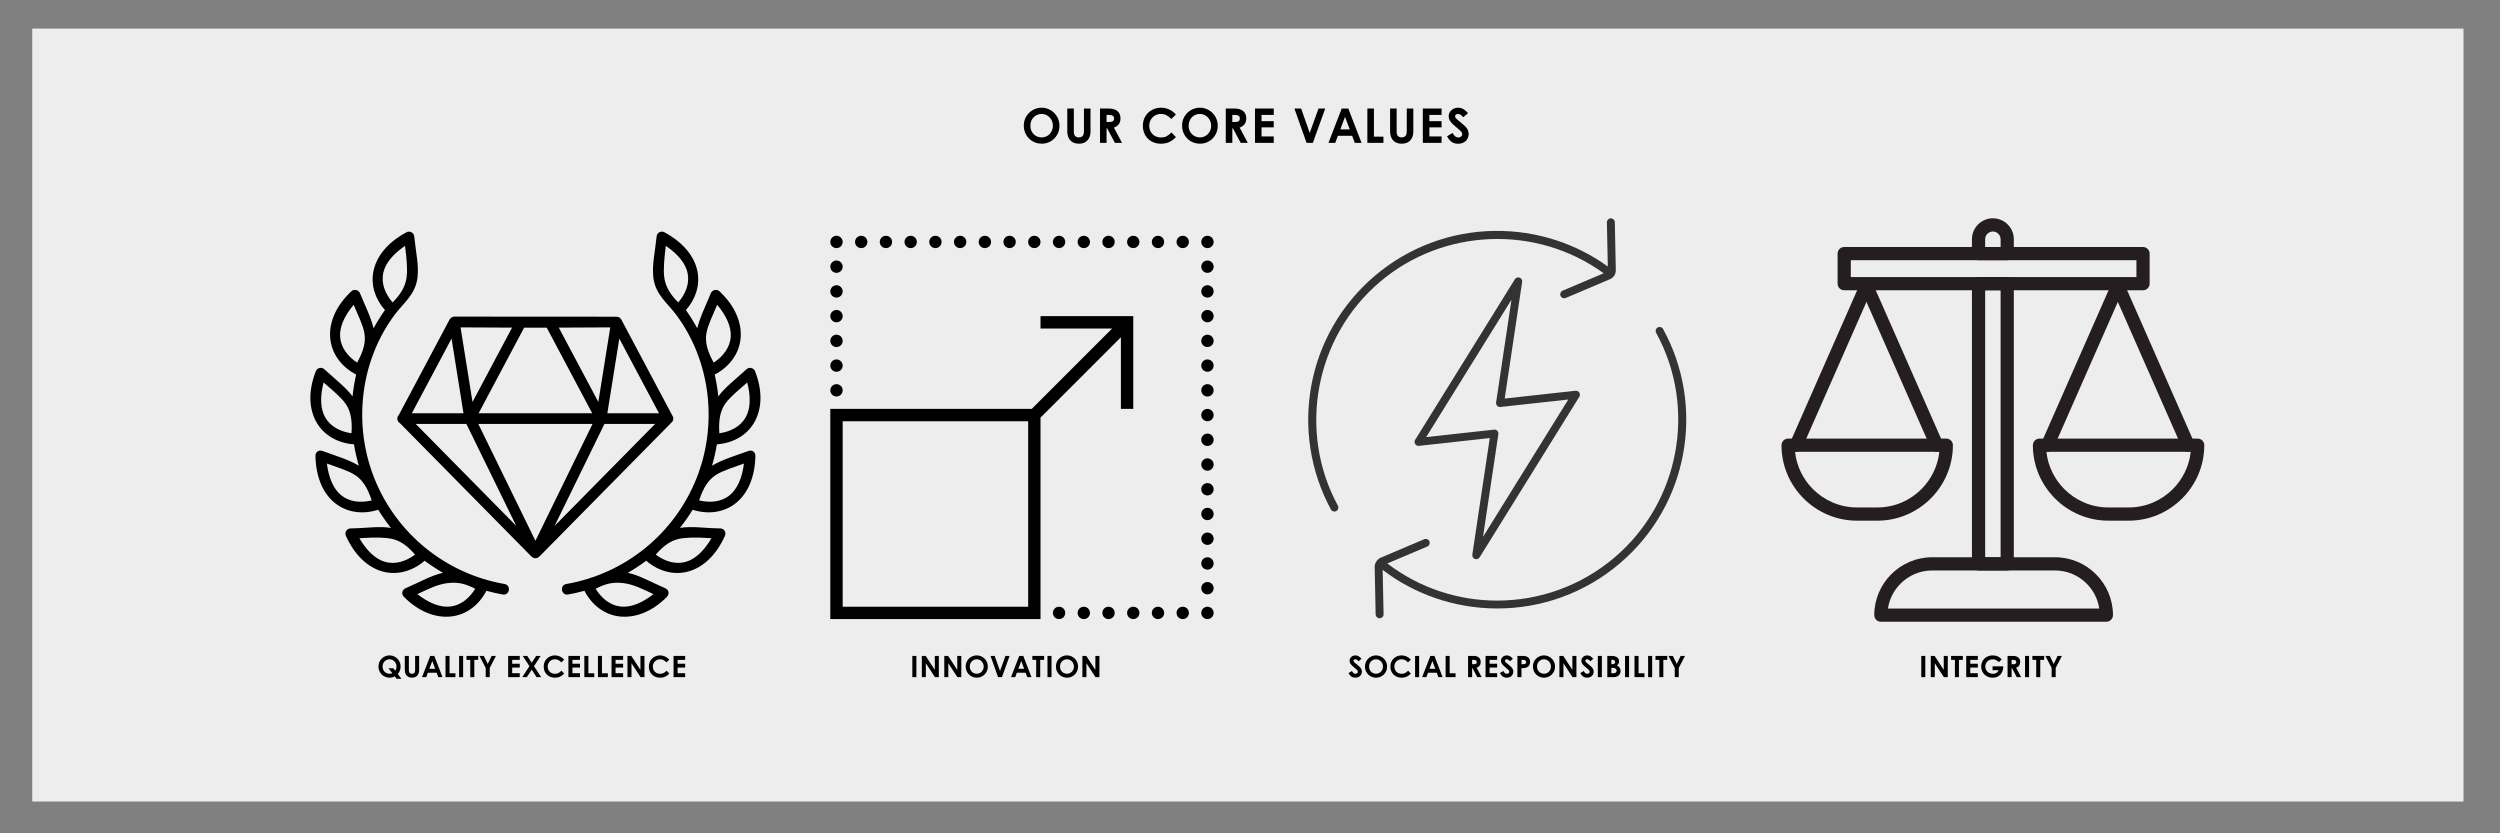 <svg xmlns="http://www.w3.org/2000/svg" xmlns:xlink="http://www.w3.org/1999/xlink" width="1200" viewBox="0 0 900 300" height="400" preserveAspectRatio="xMidYMid meet"><rect x="0" y="0" width="900" height="300" fill="#808080" stroke="none"/><defs><g></g><clipPath id="6c54245182"><path d="M 11.609 10.305 L 886.859 10.305 L 886.859 288.555 L 11.609 288.555 Z M 11.609 10.305 " clip-rule="nonzero"></path></clipPath><clipPath id="1efe182d3e"><path d="M 111 83.031 L 184 83.031 L 184 222.531 L 111 222.531 Z M 111 83.031 " clip-rule="nonzero"></path></clipPath><clipPath id="04c9773d60"><path d="M 202 83.031 L 274 83.031 L 274 222.531 L 202 222.531 Z M 202 83.031 " clip-rule="nonzero"></path></clipPath><clipPath id="5127048052"><path d="M 494 117 L 608 117 L 608 222.582 L 494 222.582 Z M 494 117 " clip-rule="nonzero"></path></clipPath><clipPath id="e90fbc1af4"><path d="M 470 78.582 L 582 78.582 L 582 185 L 470 185 Z M 470 78.582 " clip-rule="nonzero"></path></clipPath><clipPath id="a004f06617"><path d="M 298.91 84.875 L 436.91 84.875 L 436.91 222.875 L 298.91 222.875 Z M 298.91 84.875 " clip-rule="nonzero"></path></clipPath><clipPath id="67e434182b"><path d="M 709 78.582 L 725 78.582 L 725 206 L 709 206 Z M 709 78.582 " clip-rule="nonzero"></path></clipPath><clipPath id="9e11f8fe03"><path d="M 674.367 200.383 L 761 200.383 L 761 223.824 L 674.367 223.824 Z M 674.367 200.383 " clip-rule="nonzero"></path></clipPath><clipPath id="f2a646a5d0"><path d="M 641.281 157 L 704 157 L 704 188 L 641.281 188 Z M 641.281 157 " clip-rule="nonzero"></path></clipPath><clipPath id="49a3df3817"><path d="M 731.758 157.855 L 793.531 157.855 L 793.531 187.586 L 731.758 187.586 Z M 731.758 157.855 " clip-rule="nonzero"></path></clipPath></defs><g clip-path="url(#6c54245182)"><path fill="#ededed" d="M 11.609 10.305 L 886.859 10.305 L 886.859 288.555 L 11.609 288.555 Z M 11.609 10.305 " fill-opacity="1" fill-rule="nonzero"></path></g><g fill="#000000" fill-opacity="1"><g transform="translate(135.759, 243.772)"><g><path d="M 7.031 0.594 L 6.359 -0.281 C 5.785 0.031 5.164 0.188 4.5 0.188 C 3.758 0.188 3.082 0.008 2.469 -0.344 C 1.852 -0.707 1.367 -1.195 1.016 -1.812 C 0.672 -2.426 0.5 -3.098 0.5 -3.828 C 0.5 -4.566 0.676 -5.242 1.031 -5.859 C 1.395 -6.473 1.879 -6.953 2.484 -7.297 C 3.098 -7.648 3.766 -7.828 4.484 -7.828 C 5.18 -7.828 5.832 -7.648 6.438 -7.297 C 7.051 -6.953 7.539 -6.473 7.906 -5.859 C 8.27 -5.242 8.453 -4.555 8.453 -3.797 C 8.453 -3.285 8.363 -2.801 8.188 -2.344 C 8.008 -1.883 7.758 -1.477 7.438 -1.125 L 8.766 0.594 Z M 4.484 -1.219 C 4.816 -1.219 5.145 -1.285 5.469 -1.422 L 4.094 -3.188 L 5.844 -3.188 L 6.516 -2.297 C 6.672 -2.516 6.785 -2.75 6.859 -3 C 6.941 -3.258 6.984 -3.531 6.984 -3.812 C 6.984 -4.281 6.875 -4.711 6.656 -5.109 C 6.438 -5.516 6.133 -5.836 5.75 -6.078 C 5.375 -6.316 4.945 -6.438 4.469 -6.438 C 4.008 -6.438 3.586 -6.32 3.203 -6.094 C 2.828 -5.875 2.523 -5.562 2.297 -5.156 C 2.078 -4.758 1.969 -4.305 1.969 -3.797 C 1.969 -3.297 2.082 -2.848 2.312 -2.453 C 2.539 -2.055 2.848 -1.75 3.234 -1.531 C 3.617 -1.32 4.035 -1.219 4.484 -1.219 Z M 4.484 -1.219 "></path></g></g></g><g fill="#000000" fill-opacity="1"><g transform="translate(144.909, 243.772)"><g><path d="M 3.422 0.188 C 2.848 0.188 2.367 0.07 1.984 -0.156 C 1.598 -0.395 1.305 -0.723 1.109 -1.141 C 0.91 -1.566 0.812 -2.066 0.812 -2.641 L 0.812 -7.641 L 2.281 -7.641 L 2.281 -2.469 C 2.281 -2.051 2.375 -1.738 2.562 -1.531 C 2.758 -1.32 3.035 -1.219 3.391 -1.219 C 3.68 -1.219 3.91 -1.273 4.078 -1.391 C 4.254 -1.504 4.375 -1.664 4.438 -1.875 C 4.5 -2.082 4.531 -2.348 4.531 -2.672 L 4.531 -7.641 L 5.984 -7.641 L 5.984 -2.516 C 5.984 -1.973 5.879 -1.5 5.672 -1.094 C 5.473 -0.688 5.18 -0.367 4.797 -0.141 C 4.41 0.078 3.953 0.188 3.422 0.188 Z M 3.422 0.188 "></path></g></g></g><g fill="#000000" fill-opacity="1"><g transform="translate(151.931, 243.772)"><g><path d="M 5.859 0 L 5.266 -1.578 L 2.094 -1.578 L 1.516 0 L 0 0 L 2.953 -7.641 L 4.422 -7.641 L 7.359 0 Z M 2.641 -3 L 4.734 -3 L 3.688 -5.812 Z M 2.641 -3 "></path></g></g></g><g fill="#000000" fill-opacity="1"><g transform="translate(159.506, 243.772)"><g><path d="M 2.328 -7.641 L 2.328 -1.391 L 4.453 -1.391 L 4.453 0 L 0.875 0 L 0.875 -7.641 Z M 2.328 -7.641 "></path></g></g></g><g fill="#000000" fill-opacity="1"><g transform="translate(164.4, 243.772)"><g><path d="M 0.875 -7.641 L 2.328 -7.641 L 2.328 0 L 0.875 0 Z M 0.875 -7.641 "></path></g></g></g><g fill="#000000" fill-opacity="1"><g transform="translate(167.815, 243.772)"><g><path d="M 1.484 -6.219 L 0.109 -6.219 L 0.109 -7.641 L 4.344 -7.641 L 4.344 -6.219 L 2.938 -6.219 L 2.938 0 L 1.484 0 Z M 1.484 -6.219 "></path></g></g></g><g fill="#000000" fill-opacity="1"><g transform="translate(172.496, 243.772)"><g><path d="M 2.359 -3.312 L 0.109 -7.641 L 1.672 -7.641 L 3.094 -4.75 L 4.5 -7.641 L 6.047 -7.641 L 3.812 -3.312 L 3.812 0 L 2.359 0 Z M 2.359 -3.312 "></path></g></g></g><g fill="#000000" fill-opacity="1"><g transform="translate(178.869, 243.772)"><g></g></g></g><g fill="#000000" fill-opacity="1"><g transform="translate(182.061, 243.772)"><g><path d="M 0.875 -7.641 L 5.047 -7.641 L 5.047 -6.219 L 2.328 -6.219 L 2.328 -4.828 L 5.047 -4.828 L 5.047 -3.453 L 2.328 -3.453 L 2.328 -1.422 L 5.047 -1.422 L 5.047 0 L 0.875 0 Z M 0.875 -7.641 "></path></g></g></g><g fill="#000000" fill-opacity="1"><g transform="translate(187.795, 243.772)"><g><path d="M 2.797 -3.953 L 0.375 -7.641 L 2.016 -7.641 L 3.625 -5.188 L 5.219 -7.641 L 6.859 -7.641 L 4.438 -3.953 L 7.016 0 L 5.375 0 L 3.625 -2.688 L 1.859 0 L 0.219 0 Z M 2.797 -3.953 "></path></g></g></g><g fill="#000000" fill-opacity="1"><g transform="translate(195.243, 243.772)"><g><path d="M 4.547 0.188 C 3.754 0.188 3.051 0.016 2.438 -0.328 C 1.82 -0.672 1.344 -1.145 1 -1.75 C 0.664 -2.363 0.5 -3.055 0.5 -3.828 C 0.5 -4.609 0.68 -5.301 1.047 -5.906 C 1.422 -6.52 1.914 -6.992 2.531 -7.328 C 3.156 -7.66 3.832 -7.828 4.562 -7.828 C 5.188 -7.828 5.785 -7.691 6.359 -7.422 C 6.941 -7.16 7.441 -6.785 7.859 -6.297 L 6.828 -5.312 C 6.484 -5.688 6.125 -5.969 5.75 -6.156 C 5.375 -6.344 4.969 -6.438 4.531 -6.438 C 4.051 -6.438 3.613 -6.32 3.219 -6.094 C 2.82 -5.863 2.504 -5.551 2.266 -5.156 C 2.035 -4.758 1.922 -4.316 1.922 -3.828 C 1.922 -3.305 2.035 -2.848 2.266 -2.453 C 2.492 -2.055 2.805 -1.75 3.203 -1.531 C 3.609 -1.312 4.062 -1.203 4.562 -1.203 C 5.02 -1.203 5.422 -1.289 5.766 -1.469 C 6.117 -1.645 6.488 -1.926 6.875 -2.312 L 7.859 -1.281 C 7.504 -0.926 7.164 -0.645 6.844 -0.438 C 6.52 -0.227 6.172 -0.07 5.797 0.031 C 5.43 0.133 5.016 0.188 4.547 0.188 Z M 4.547 0.188 "></path></g></g></g><g fill="#000000" fill-opacity="1"><g transform="translate(203.754, 243.772)"><g><path d="M 0.875 -7.641 L 5.047 -7.641 L 5.047 -6.219 L 2.328 -6.219 L 2.328 -4.828 L 5.047 -4.828 L 5.047 -3.453 L 2.328 -3.453 L 2.328 -1.422 L 5.047 -1.422 L 5.047 0 L 0.875 0 Z M 0.875 -7.641 "></path></g></g></g><g fill="#000000" fill-opacity="1"><g transform="translate(209.488, 243.772)"><g><path d="M 2.328 -7.641 L 2.328 -1.391 L 4.453 -1.391 L 4.453 0 L 0.875 0 L 0.875 -7.641 Z M 2.328 -7.641 "></path></g></g></g><g fill="#000000" fill-opacity="1"><g transform="translate(214.382, 243.772)"><g><path d="M 2.328 -7.641 L 2.328 -1.391 L 4.453 -1.391 L 4.453 0 L 0.875 0 L 0.875 -7.641 Z M 2.328 -7.641 "></path></g></g></g><g fill="#000000" fill-opacity="1"><g transform="translate(219.276, 243.772)"><g><path d="M 0.875 -7.641 L 5.047 -7.641 L 5.047 -6.219 L 2.328 -6.219 L 2.328 -4.828 L 5.047 -4.828 L 5.047 -3.453 L 2.328 -3.453 L 2.328 -1.422 L 5.047 -1.422 L 5.047 0 L 0.875 0 Z M 0.875 -7.641 "></path></g></g></g><g fill="#000000" fill-opacity="1"><g transform="translate(225.011, 243.772)"><g><path d="M 5.547 -7.641 L 7 -7.641 L 7 0 L 5.594 0 L 2.328 -5 L 2.328 0 L 0.875 0 L 0.875 -7.641 L 2.266 -7.641 L 5.547 -2.625 Z M 5.547 -7.641 "></path></g></g></g><g fill="#000000" fill-opacity="1"><g transform="translate(233.097, 243.772)"><g><path d="M 4.547 0.188 C 3.754 0.188 3.051 0.016 2.438 -0.328 C 1.82 -0.672 1.344 -1.145 1 -1.75 C 0.664 -2.363 0.5 -3.055 0.5 -3.828 C 0.5 -4.609 0.68 -5.301 1.047 -5.906 C 1.422 -6.52 1.914 -6.992 2.531 -7.328 C 3.156 -7.66 3.832 -7.828 4.562 -7.828 C 5.188 -7.828 5.785 -7.691 6.359 -7.422 C 6.941 -7.16 7.441 -6.785 7.859 -6.297 L 6.828 -5.312 C 6.484 -5.688 6.125 -5.969 5.75 -6.156 C 5.375 -6.344 4.969 -6.438 4.531 -6.438 C 4.051 -6.438 3.613 -6.32 3.219 -6.094 C 2.82 -5.863 2.504 -5.551 2.266 -5.156 C 2.035 -4.758 1.922 -4.316 1.922 -3.828 C 1.922 -3.305 2.035 -2.848 2.266 -2.453 C 2.492 -2.055 2.805 -1.75 3.203 -1.531 C 3.609 -1.312 4.062 -1.203 4.562 -1.203 C 5.02 -1.203 5.422 -1.289 5.766 -1.469 C 6.117 -1.645 6.488 -1.926 6.875 -2.312 L 7.859 -1.281 C 7.504 -0.926 7.164 -0.645 6.844 -0.438 C 6.52 -0.227 6.172 -0.07 5.797 0.031 C 5.43 0.133 5.016 0.188 4.547 0.188 Z M 4.547 0.188 "></path></g></g></g><g fill="#000000" fill-opacity="1"><g transform="translate(241.608, 243.772)"><g><path d="M 0.875 -7.641 L 5.047 -7.641 L 5.047 -6.219 L 2.328 -6.219 L 2.328 -4.828 L 5.047 -4.828 L 5.047 -3.453 L 2.328 -3.453 L 2.328 -1.422 L 5.047 -1.422 L 5.047 0 L 0.875 0 Z M 0.875 -7.641 "></path></g></g></g><g fill="#000000" fill-opacity="1"><g transform="translate(327.568, 243.772)"><g><path d="M 0.875 -7.641 L 2.328 -7.641 L 2.328 0 L 0.875 0 Z M 0.875 -7.641 "></path></g></g></g><g fill="#000000" fill-opacity="1"><g transform="translate(330.983, 243.772)"><g><path d="M 5.547 -7.641 L 7 -7.641 L 7 0 L 5.594 0 L 2.328 -5 L 2.328 0 L 0.875 0 L 0.875 -7.641 L 2.266 -7.641 L 5.547 -2.625 Z M 5.547 -7.641 "></path></g></g></g><g fill="#000000" fill-opacity="1"><g transform="translate(339.069, 243.772)"><g><path d="M 5.547 -7.641 L 7 -7.641 L 7 0 L 5.594 0 L 2.328 -5 L 2.328 0 L 0.875 0 L 0.875 -7.641 L 2.266 -7.641 L 5.547 -2.625 Z M 5.547 -7.641 "></path></g></g></g><g fill="#000000" fill-opacity="1"><g transform="translate(347.155, 243.772)"><g><path d="M 4.5 0.188 C 3.758 0.188 3.082 0.008 2.469 -0.344 C 1.852 -0.707 1.367 -1.195 1.016 -1.812 C 0.672 -2.426 0.5 -3.098 0.5 -3.828 C 0.5 -4.566 0.676 -5.242 1.031 -5.859 C 1.395 -6.473 1.879 -6.953 2.484 -7.297 C 3.098 -7.648 3.766 -7.828 4.484 -7.828 C 5.18 -7.828 5.832 -7.648 6.438 -7.297 C 7.051 -6.953 7.539 -6.473 7.906 -5.859 C 8.27 -5.242 8.453 -4.555 8.453 -3.797 C 8.453 -3.055 8.273 -2.383 7.922 -1.781 C 7.566 -1.176 7.086 -0.695 6.484 -0.344 C 5.891 0.008 5.227 0.188 4.5 0.188 Z M 4.484 -1.219 C 4.941 -1.219 5.359 -1.332 5.734 -1.562 C 6.117 -1.789 6.422 -2.102 6.641 -2.5 C 6.867 -2.895 6.984 -3.332 6.984 -3.812 C 6.984 -4.281 6.875 -4.711 6.656 -5.109 C 6.438 -5.516 6.133 -5.836 5.75 -6.078 C 5.375 -6.316 4.945 -6.438 4.469 -6.438 C 4.008 -6.438 3.586 -6.32 3.203 -6.094 C 2.828 -5.875 2.523 -5.562 2.297 -5.156 C 2.078 -4.758 1.969 -4.305 1.969 -3.797 C 1.969 -3.297 2.082 -2.848 2.312 -2.453 C 2.539 -2.055 2.848 -1.75 3.234 -1.531 C 3.617 -1.32 4.035 -1.219 4.484 -1.219 Z M 4.484 -1.219 "></path></g></g></g><g fill="#000000" fill-opacity="1"><g transform="translate(356.304, 243.772)"><g><path d="M 0.281 -7.641 L 1.781 -7.641 L 3.703 -2.219 L 5.656 -7.641 L 7.156 -7.641 L 4.391 0 L 3 0 Z M 0.281 -7.641 "></path></g></g></g><g fill="#000000" fill-opacity="1"><g transform="translate(363.964, 243.772)"><g><path d="M 5.859 0 L 5.266 -1.578 L 2.094 -1.578 L 1.516 0 L 0 0 L 2.953 -7.641 L 4.422 -7.641 L 7.359 0 Z M 2.641 -3 L 4.734 -3 L 3.688 -5.812 Z M 2.641 -3 "></path></g></g></g><g fill="#000000" fill-opacity="1"><g transform="translate(371.539, 243.772)"><g><path d="M 1.484 -6.219 L 0.109 -6.219 L 0.109 -7.641 L 4.344 -7.641 L 4.344 -6.219 L 2.938 -6.219 L 2.938 0 L 1.484 0 Z M 1.484 -6.219 "></path></g></g></g><g fill="#000000" fill-opacity="1"><g transform="translate(376.221, 243.772)"><g><path d="M 0.875 -7.641 L 2.328 -7.641 L 2.328 0 L 0.875 0 Z M 0.875 -7.641 "></path></g></g></g><g fill="#000000" fill-opacity="1"><g transform="translate(379.636, 243.772)"><g><path d="M 4.5 0.188 C 3.758 0.188 3.082 0.008 2.469 -0.344 C 1.852 -0.707 1.367 -1.195 1.016 -1.812 C 0.672 -2.426 0.5 -3.098 0.5 -3.828 C 0.5 -4.566 0.676 -5.242 1.031 -5.859 C 1.395 -6.473 1.879 -6.953 2.484 -7.297 C 3.098 -7.648 3.766 -7.828 4.484 -7.828 C 5.18 -7.828 5.832 -7.648 6.438 -7.297 C 7.051 -6.953 7.539 -6.473 7.906 -5.859 C 8.27 -5.242 8.453 -4.555 8.453 -3.797 C 8.453 -3.055 8.273 -2.383 7.922 -1.781 C 7.566 -1.176 7.086 -0.695 6.484 -0.344 C 5.891 0.008 5.227 0.188 4.5 0.188 Z M 4.484 -1.219 C 4.941 -1.219 5.359 -1.332 5.734 -1.562 C 6.117 -1.789 6.422 -2.102 6.641 -2.5 C 6.867 -2.895 6.984 -3.332 6.984 -3.812 C 6.984 -4.281 6.875 -4.711 6.656 -5.109 C 6.438 -5.516 6.133 -5.836 5.75 -6.078 C 5.375 -6.316 4.945 -6.438 4.469 -6.438 C 4.008 -6.438 3.586 -6.32 3.203 -6.094 C 2.828 -5.875 2.523 -5.562 2.297 -5.156 C 2.078 -4.758 1.969 -4.305 1.969 -3.797 C 1.969 -3.297 2.082 -2.848 2.312 -2.453 C 2.539 -2.055 2.848 -1.75 3.234 -1.531 C 3.617 -1.32 4.035 -1.219 4.484 -1.219 Z M 4.484 -1.219 "></path></g></g></g><g fill="#000000" fill-opacity="1"><g transform="translate(388.786, 243.772)"><g><path d="M 5.547 -7.641 L 7 -7.641 L 7 0 L 5.594 0 L 2.328 -5 L 2.328 0 L 0.875 0 L 0.875 -7.641 L 2.266 -7.641 L 5.547 -2.625 Z M 5.547 -7.641 "></path></g></g></g><g fill="#000000" fill-opacity="1"><g transform="translate(485.152, 243.772)"><g><path d="M 2.781 0.188 C 2.227 0.188 1.75 0.051 1.344 -0.219 C 0.945 -0.488 0.602 -0.906 0.312 -1.469 L 1.547 -2.203 C 1.723 -1.867 1.91 -1.617 2.109 -1.453 C 2.316 -1.285 2.551 -1.203 2.812 -1.203 C 2.969 -1.203 3.113 -1.234 3.25 -1.297 C 3.383 -1.359 3.488 -1.441 3.562 -1.547 C 3.645 -1.66 3.688 -1.785 3.688 -1.922 C 3.688 -2.055 3.66 -2.176 3.609 -2.281 C 3.555 -2.383 3.477 -2.488 3.375 -2.594 C 3.281 -2.695 3.133 -2.828 2.938 -2.984 C 2.352 -3.473 1.914 -3.852 1.625 -4.125 C 1.332 -4.406 1.102 -4.691 0.938 -4.984 C 0.77 -5.273 0.688 -5.582 0.688 -5.906 C 0.688 -6.258 0.781 -6.582 0.969 -6.875 C 1.156 -7.176 1.41 -7.41 1.734 -7.578 C 2.055 -7.742 2.406 -7.828 2.781 -7.828 C 3.227 -7.828 3.625 -7.723 3.969 -7.516 C 4.312 -7.305 4.648 -7.004 4.984 -6.609 L 3.938 -5.719 C 3.727 -5.957 3.523 -6.133 3.328 -6.25 C 3.141 -6.375 2.945 -6.438 2.75 -6.438 C 2.562 -6.438 2.406 -6.383 2.281 -6.281 C 2.164 -6.188 2.109 -6.062 2.109 -5.906 C 2.109 -5.789 2.145 -5.68 2.219 -5.578 C 2.289 -5.473 2.406 -5.348 2.562 -5.203 C 2.727 -5.055 2.992 -4.836 3.359 -4.547 C 3.785 -4.203 4.113 -3.914 4.344 -3.688 C 4.57 -3.469 4.758 -3.219 4.906 -2.938 C 5.051 -2.656 5.125 -2.336 5.125 -1.984 C 5.125 -1.555 5.02 -1.176 4.812 -0.844 C 4.613 -0.52 4.336 -0.266 3.984 -0.078 C 3.629 0.098 3.227 0.188 2.781 0.188 Z M 2.781 0.188 "></path></g></g></g><g fill="#000000" fill-opacity="1"><g transform="translate(490.897, 243.772)"><g><path d="M 4.5 0.188 C 3.758 0.188 3.082 0.008 2.469 -0.344 C 1.852 -0.707 1.367 -1.195 1.016 -1.812 C 0.672 -2.426 0.5 -3.098 0.5 -3.828 C 0.5 -4.566 0.676 -5.242 1.031 -5.859 C 1.395 -6.473 1.879 -6.953 2.484 -7.297 C 3.098 -7.648 3.766 -7.828 4.484 -7.828 C 5.18 -7.828 5.832 -7.648 6.438 -7.297 C 7.051 -6.953 7.539 -6.473 7.906 -5.859 C 8.27 -5.242 8.453 -4.555 8.453 -3.797 C 8.453 -3.055 8.273 -2.383 7.922 -1.781 C 7.566 -1.176 7.086 -0.695 6.484 -0.344 C 5.891 0.008 5.227 0.188 4.5 0.188 Z M 4.484 -1.219 C 4.941 -1.219 5.359 -1.332 5.734 -1.562 C 6.117 -1.789 6.422 -2.102 6.641 -2.5 C 6.867 -2.895 6.984 -3.332 6.984 -3.812 C 6.984 -4.281 6.875 -4.711 6.656 -5.109 C 6.438 -5.516 6.133 -5.836 5.75 -6.078 C 5.375 -6.316 4.945 -6.438 4.469 -6.438 C 4.008 -6.438 3.586 -6.32 3.203 -6.094 C 2.828 -5.875 2.523 -5.562 2.297 -5.156 C 2.078 -4.758 1.969 -4.305 1.969 -3.797 C 1.969 -3.297 2.082 -2.848 2.312 -2.453 C 2.539 -2.055 2.848 -1.75 3.234 -1.531 C 3.617 -1.32 4.035 -1.219 4.484 -1.219 Z M 4.484 -1.219 "></path></g></g></g><g fill="#000000" fill-opacity="1"><g transform="translate(500.047, 243.772)"><g><path d="M 4.547 0.188 C 3.754 0.188 3.051 0.016 2.438 -0.328 C 1.82 -0.672 1.344 -1.145 1 -1.75 C 0.664 -2.363 0.5 -3.055 0.5 -3.828 C 0.5 -4.609 0.68 -5.301 1.047 -5.906 C 1.422 -6.52 1.914 -6.992 2.531 -7.328 C 3.156 -7.66 3.832 -7.828 4.562 -7.828 C 5.188 -7.828 5.785 -7.691 6.359 -7.422 C 6.941 -7.16 7.441 -6.785 7.859 -6.297 L 6.828 -5.312 C 6.484 -5.688 6.125 -5.969 5.75 -6.156 C 5.375 -6.344 4.969 -6.438 4.531 -6.438 C 4.051 -6.438 3.613 -6.32 3.219 -6.094 C 2.82 -5.863 2.504 -5.551 2.266 -5.156 C 2.035 -4.758 1.922 -4.316 1.922 -3.828 C 1.922 -3.305 2.035 -2.848 2.266 -2.453 C 2.492 -2.055 2.805 -1.75 3.203 -1.531 C 3.609 -1.312 4.062 -1.203 4.562 -1.203 C 5.02 -1.203 5.422 -1.289 5.766 -1.469 C 6.117 -1.645 6.488 -1.926 6.875 -2.312 L 7.859 -1.281 C 7.504 -0.926 7.164 -0.645 6.844 -0.438 C 6.52 -0.227 6.172 -0.07 5.797 0.031 C 5.43 0.133 5.016 0.188 4.547 0.188 Z M 4.547 0.188 "></path></g></g></g><g fill="#000000" fill-opacity="1"><g transform="translate(508.558, 243.772)"><g><path d="M 0.875 -7.641 L 2.328 -7.641 L 2.328 0 L 0.875 0 Z M 0.875 -7.641 "></path></g></g></g><g fill="#000000" fill-opacity="1"><g transform="translate(511.974, 243.772)"><g><path d="M 5.859 0 L 5.266 -1.578 L 2.094 -1.578 L 1.516 0 L 0 0 L 2.953 -7.641 L 4.422 -7.641 L 7.359 0 Z M 2.641 -3 L 4.734 -3 L 3.688 -5.812 Z M 2.641 -3 "></path></g></g></g><g fill="#000000" fill-opacity="1"><g transform="translate(519.549, 243.772)"><g><path d="M 2.328 -7.641 L 2.328 -1.391 L 4.453 -1.391 L 4.453 0 L 0.875 0 L 0.875 -7.641 Z M 2.328 -7.641 "></path></g></g></g><g fill="#000000" fill-opacity="1"><g transform="translate(524.443, 243.772)"><g></g></g></g><g fill="#000000" fill-opacity="1"><g transform="translate(527.634, 243.772)"><g><path d="M 2.828 -7.641 C 3.641 -7.641 4.273 -7.453 4.734 -7.078 C 5.191 -6.703 5.422 -6.148 5.422 -5.422 C 5.422 -4.93 5.297 -4.516 5.047 -4.172 C 4.805 -3.828 4.441 -3.566 3.953 -3.391 L 5.766 0 L 4.188 0 L 2.469 -3.234 L 2.328 -3.234 L 2.328 0 L 0.875 0 L 0.875 -7.641 Z M 3 -4.656 C 3.332 -4.656 3.582 -4.719 3.75 -4.844 C 3.914 -4.977 4 -5.176 4 -5.438 C 4 -5.695 3.91 -5.891 3.734 -6.016 C 3.555 -6.148 3.297 -6.219 2.953 -6.219 L 2.328 -6.219 L 2.328 -4.656 Z M 3 -4.656 "></path></g></g></g><g fill="#000000" fill-opacity="1"><g transform="translate(533.922, 243.772)"><g><path d="M 0.875 -7.641 L 5.047 -7.641 L 5.047 -6.219 L 2.328 -6.219 L 2.328 -4.828 L 5.047 -4.828 L 5.047 -3.453 L 2.328 -3.453 L 2.328 -1.422 L 5.047 -1.422 L 5.047 0 L 0.875 0 Z M 0.875 -7.641 "></path></g></g></g><g fill="#000000" fill-opacity="1"><g transform="translate(539.657, 243.772)"><g><path d="M 2.781 0.188 C 2.227 0.188 1.75 0.051 1.344 -0.219 C 0.945 -0.488 0.602 -0.906 0.312 -1.469 L 1.547 -2.203 C 1.723 -1.867 1.91 -1.617 2.109 -1.453 C 2.316 -1.285 2.551 -1.203 2.812 -1.203 C 2.969 -1.203 3.113 -1.234 3.25 -1.297 C 3.383 -1.359 3.488 -1.441 3.562 -1.547 C 3.645 -1.66 3.688 -1.785 3.688 -1.922 C 3.688 -2.055 3.66 -2.176 3.609 -2.281 C 3.555 -2.383 3.477 -2.488 3.375 -2.594 C 3.281 -2.695 3.133 -2.828 2.938 -2.984 C 2.352 -3.473 1.914 -3.852 1.625 -4.125 C 1.332 -4.406 1.102 -4.691 0.938 -4.984 C 0.77 -5.273 0.688 -5.582 0.688 -5.906 C 0.688 -6.258 0.781 -6.582 0.969 -6.875 C 1.156 -7.176 1.41 -7.41 1.734 -7.578 C 2.055 -7.742 2.406 -7.828 2.781 -7.828 C 3.227 -7.828 3.625 -7.723 3.969 -7.516 C 4.312 -7.305 4.648 -7.004 4.984 -6.609 L 3.938 -5.719 C 3.727 -5.957 3.523 -6.133 3.328 -6.25 C 3.141 -6.375 2.945 -6.438 2.75 -6.438 C 2.562 -6.438 2.406 -6.383 2.281 -6.281 C 2.164 -6.188 2.109 -6.062 2.109 -5.906 C 2.109 -5.789 2.145 -5.68 2.219 -5.578 C 2.289 -5.473 2.406 -5.348 2.562 -5.203 C 2.727 -5.055 2.992 -4.836 3.359 -4.547 C 3.785 -4.203 4.113 -3.914 4.344 -3.688 C 4.57 -3.469 4.758 -3.219 4.906 -2.938 C 5.051 -2.656 5.125 -2.336 5.125 -1.984 C 5.125 -1.555 5.02 -1.176 4.812 -0.844 C 4.613 -0.52 4.336 -0.266 3.984 -0.078 C 3.629 0.098 3.227 0.188 2.781 0.188 Z M 2.781 0.188 "></path></g></g></g><g fill="#000000" fill-opacity="1"><g transform="translate(545.402, 243.772)"><g><path d="M 2.781 -7.641 C 3.625 -7.641 4.273 -7.457 4.734 -7.094 C 5.191 -6.727 5.422 -6.172 5.422 -5.422 C 5.422 -4.961 5.312 -4.566 5.094 -4.234 C 4.883 -3.91 4.582 -3.66 4.188 -3.484 C 3.801 -3.316 3.359 -3.234 2.859 -3.234 L 2.328 -3.234 L 2.328 0 L 0.875 0 L 0.875 -7.641 Z M 3.016 -4.656 C 3.672 -4.656 4 -4.91 4 -5.422 C 4 -5.68 3.91 -5.879 3.734 -6.016 C 3.555 -6.148 3.297 -6.219 2.953 -6.219 L 2.328 -6.219 L 2.328 -4.656 Z M 3.016 -4.656 "></path></g></g></g><g fill="#000000" fill-opacity="1"><g transform="translate(551.36, 243.772)"><g><path d="M 4.5 0.188 C 3.758 0.188 3.082 0.008 2.469 -0.344 C 1.852 -0.707 1.367 -1.195 1.016 -1.812 C 0.672 -2.426 0.5 -3.098 0.5 -3.828 C 0.5 -4.566 0.676 -5.242 1.031 -5.859 C 1.395 -6.473 1.879 -6.953 2.484 -7.297 C 3.098 -7.648 3.766 -7.828 4.484 -7.828 C 5.18 -7.828 5.832 -7.648 6.438 -7.297 C 7.051 -6.953 7.539 -6.473 7.906 -5.859 C 8.27 -5.242 8.453 -4.555 8.453 -3.797 C 8.453 -3.055 8.273 -2.383 7.922 -1.781 C 7.566 -1.176 7.086 -0.695 6.484 -0.344 C 5.891 0.008 5.227 0.188 4.5 0.188 Z M 4.484 -1.219 C 4.941 -1.219 5.359 -1.332 5.734 -1.562 C 6.117 -1.789 6.422 -2.102 6.641 -2.5 C 6.867 -2.895 6.984 -3.332 6.984 -3.812 C 6.984 -4.281 6.875 -4.711 6.656 -5.109 C 6.438 -5.516 6.133 -5.836 5.75 -6.078 C 5.375 -6.316 4.945 -6.438 4.469 -6.438 C 4.008 -6.438 3.586 -6.32 3.203 -6.094 C 2.828 -5.875 2.523 -5.562 2.297 -5.156 C 2.078 -4.758 1.969 -4.305 1.969 -3.797 C 1.969 -3.297 2.082 -2.848 2.312 -2.453 C 2.539 -2.055 2.848 -1.75 3.234 -1.531 C 3.617 -1.32 4.035 -1.219 4.484 -1.219 Z M 4.484 -1.219 "></path></g></g></g><g fill="#000000" fill-opacity="1"><g transform="translate(560.509, 243.772)"><g><path d="M 5.547 -7.641 L 7 -7.641 L 7 0 L 5.594 0 L 2.328 -5 L 2.328 0 L 0.875 0 L 0.875 -7.641 L 2.266 -7.641 L 5.547 -2.625 Z M 5.547 -7.641 "></path></g></g></g><g fill="#000000" fill-opacity="1"><g transform="translate(568.595, 243.772)"><g><path d="M 2.781 0.188 C 2.227 0.188 1.75 0.051 1.344 -0.219 C 0.945 -0.488 0.602 -0.906 0.312 -1.469 L 1.547 -2.203 C 1.723 -1.867 1.91 -1.617 2.109 -1.453 C 2.316 -1.285 2.551 -1.203 2.812 -1.203 C 2.969 -1.203 3.113 -1.234 3.25 -1.297 C 3.383 -1.359 3.488 -1.441 3.562 -1.547 C 3.645 -1.66 3.688 -1.785 3.688 -1.922 C 3.688 -2.055 3.66 -2.176 3.609 -2.281 C 3.555 -2.383 3.477 -2.488 3.375 -2.594 C 3.281 -2.695 3.133 -2.828 2.938 -2.984 C 2.352 -3.473 1.914 -3.852 1.625 -4.125 C 1.332 -4.406 1.102 -4.691 0.938 -4.984 C 0.77 -5.273 0.688 -5.582 0.688 -5.906 C 0.688 -6.258 0.781 -6.582 0.969 -6.875 C 1.156 -7.176 1.41 -7.41 1.734 -7.578 C 2.055 -7.742 2.406 -7.828 2.781 -7.828 C 3.227 -7.828 3.625 -7.723 3.969 -7.516 C 4.312 -7.305 4.648 -7.004 4.984 -6.609 L 3.938 -5.719 C 3.727 -5.957 3.523 -6.133 3.328 -6.25 C 3.141 -6.375 2.945 -6.438 2.75 -6.438 C 2.562 -6.438 2.406 -6.383 2.281 -6.281 C 2.164 -6.188 2.109 -6.062 2.109 -5.906 C 2.109 -5.789 2.145 -5.68 2.219 -5.578 C 2.289 -5.473 2.406 -5.348 2.562 -5.203 C 2.727 -5.055 2.992 -4.836 3.359 -4.547 C 3.785 -4.203 4.113 -3.914 4.344 -3.688 C 4.57 -3.469 4.758 -3.219 4.906 -2.938 C 5.051 -2.656 5.125 -2.336 5.125 -1.984 C 5.125 -1.555 5.02 -1.176 4.812 -0.844 C 4.613 -0.52 4.336 -0.266 3.984 -0.078 C 3.629 0.098 3.227 0.188 2.781 0.188 Z M 2.781 0.188 "></path></g></g></g><g fill="#000000" fill-opacity="1"><g transform="translate(574.34, 243.772)"><g><path d="M 0.875 -7.641 L 2.328 -7.641 L 2.328 0 L 0.875 0 Z M 0.875 -7.641 "></path></g></g></g><g fill="#000000" fill-opacity="1"><g transform="translate(577.755, 243.772)"><g><path d="M 2.359 -7.641 C 3.203 -7.641 3.867 -7.477 4.359 -7.156 C 4.859 -6.844 5.109 -6.348 5.109 -5.672 C 5.109 -5.367 5.039 -5.098 4.906 -4.859 C 4.781 -4.629 4.582 -4.41 4.312 -4.203 C 4.758 -3.992 5.094 -3.727 5.312 -3.406 C 5.539 -3.082 5.656 -2.691 5.656 -2.234 C 5.656 -1.785 5.547 -1.391 5.328 -1.047 C 5.117 -0.711 4.82 -0.453 4.438 -0.266 C 4.062 -0.086 3.633 0 3.156 0 L 0.875 0 L 0.875 -7.641 Z M 2.656 -4.656 C 2.988 -4.656 3.242 -4.723 3.422 -4.859 C 3.598 -5.004 3.688 -5.211 3.688 -5.484 C 3.688 -5.734 3.602 -5.922 3.438 -6.047 C 3.27 -6.18 3.023 -6.25 2.703 -6.25 L 2.328 -6.25 L 2.328 -4.656 Z M 2.812 -1.391 C 3.281 -1.391 3.629 -1.457 3.859 -1.594 C 4.098 -1.738 4.219 -1.969 4.219 -2.281 C 4.219 -2.625 4.086 -2.891 3.828 -3.078 C 3.578 -3.266 3.195 -3.359 2.688 -3.359 L 2.328 -3.359 L 2.328 -1.391 Z M 2.812 -1.391 "></path></g></g></g><g fill="#000000" fill-opacity="1"><g transform="translate(584.139, 243.772)"><g><path d="M 0.875 -7.641 L 2.328 -7.641 L 2.328 0 L 0.875 0 Z M 0.875 -7.641 "></path></g></g></g><g fill="#000000" fill-opacity="1"><g transform="translate(587.554, 243.772)"><g><path d="M 2.328 -7.641 L 2.328 -1.391 L 4.453 -1.391 L 4.453 0 L 0.875 0 L 0.875 -7.641 Z M 2.328 -7.641 "></path></g></g></g><g fill="#000000" fill-opacity="1"><g transform="translate(592.448, 243.772)"><g><path d="M 0.875 -7.641 L 2.328 -7.641 L 2.328 0 L 0.875 0 Z M 0.875 -7.641 "></path></g></g></g><g fill="#000000" fill-opacity="1"><g transform="translate(595.863, 243.772)"><g><path d="M 1.484 -6.219 L 0.109 -6.219 L 0.109 -7.641 L 4.344 -7.641 L 4.344 -6.219 L 2.938 -6.219 L 2.938 0 L 1.484 0 Z M 1.484 -6.219 "></path></g></g></g><g fill="#000000" fill-opacity="1"><g transform="translate(600.544, 243.772)"><g><path d="M 2.359 -3.312 L 0.109 -7.641 L 1.672 -7.641 L 3.094 -4.75 L 4.5 -7.641 L 6.047 -7.641 L 3.812 -3.312 L 3.812 0 L 2.359 0 Z M 2.359 -3.312 "></path></g></g></g><g fill="#000000" fill-opacity="1"><g transform="translate(690.783, 243.772)"><g><path d="M 0.875 -7.641 L 2.328 -7.641 L 2.328 0 L 0.875 0 Z M 0.875 -7.641 "></path></g></g></g><g fill="#000000" fill-opacity="1"><g transform="translate(694.199, 243.772)"><g><path d="M 5.547 -7.641 L 7 -7.641 L 7 0 L 5.594 0 L 2.328 -5 L 2.328 0 L 0.875 0 L 0.875 -7.641 L 2.266 -7.641 L 5.547 -2.625 Z M 5.547 -7.641 "></path></g></g></g><g fill="#000000" fill-opacity="1"><g transform="translate(702.284, 243.772)"><g><path d="M 1.484 -6.219 L 0.109 -6.219 L 0.109 -7.641 L 4.344 -7.641 L 4.344 -6.219 L 2.938 -6.219 L 2.938 0 L 1.484 0 Z M 1.484 -6.219 "></path></g></g></g><g fill="#000000" fill-opacity="1"><g transform="translate(706.966, 243.772)"><g><path d="M 0.875 -7.641 L 5.047 -7.641 L 5.047 -6.219 L 2.328 -6.219 L 2.328 -4.828 L 5.047 -4.828 L 5.047 -3.453 L 2.328 -3.453 L 2.328 -1.422 L 5.047 -1.422 L 5.047 0 L 0.875 0 Z M 0.875 -7.641 "></path></g></g></g><g fill="#000000" fill-opacity="1"><g transform="translate(712.7, 243.772)"><g><path d="M 8.469 -3.891 L 8.469 -3.875 C 8.469 -3.062 8.312 -2.348 8 -1.734 C 7.688 -1.117 7.242 -0.645 6.672 -0.312 C 6.098 0.02 5.43 0.188 4.672 0.188 C 3.848 0.188 3.117 0.004 2.484 -0.359 C 1.859 -0.734 1.375 -1.227 1.031 -1.844 C 0.695 -2.457 0.531 -3.129 0.531 -3.859 C 0.531 -4.578 0.703 -5.238 1.047 -5.844 C 1.398 -6.445 1.891 -6.926 2.516 -7.281 C 3.141 -7.645 3.844 -7.828 4.625 -7.828 C 5.352 -7.828 5.977 -7.707 6.5 -7.469 C 7.02 -7.227 7.492 -6.867 7.922 -6.391 L 6.906 -5.391 C 6.57 -5.734 6.219 -5.988 5.844 -6.156 C 5.477 -6.332 5.078 -6.422 4.641 -6.422 C 4.141 -6.422 3.688 -6.301 3.281 -6.062 C 2.883 -5.832 2.57 -5.52 2.344 -5.125 C 2.113 -4.738 2 -4.312 2 -3.844 C 2 -3.363 2.117 -2.922 2.359 -2.516 C 2.598 -2.109 2.926 -1.785 3.344 -1.547 C 3.77 -1.316 4.234 -1.203 4.734 -1.203 C 5.234 -1.203 5.656 -1.305 6 -1.516 C 6.344 -1.734 6.617 -2.062 6.828 -2.5 L 4.625 -2.5 L 4.625 -3.891 Z M 8.469 -3.891 "></path></g></g></g><g fill="#000000" fill-opacity="1"><g transform="translate(721.85, 243.772)"><g><path d="M 2.828 -7.641 C 3.641 -7.641 4.273 -7.453 4.734 -7.078 C 5.191 -6.703 5.422 -6.148 5.422 -5.422 C 5.422 -4.93 5.297 -4.516 5.047 -4.172 C 4.805 -3.828 4.441 -3.566 3.953 -3.391 L 5.766 0 L 4.188 0 L 2.469 -3.234 L 2.328 -3.234 L 2.328 0 L 0.875 0 L 0.875 -7.641 Z M 3 -4.656 C 3.332 -4.656 3.582 -4.719 3.75 -4.844 C 3.914 -4.977 4 -5.176 4 -5.438 C 4 -5.695 3.91 -5.891 3.734 -6.016 C 3.555 -6.148 3.297 -6.219 2.953 -6.219 L 2.328 -6.219 L 2.328 -4.656 Z M 3 -4.656 "></path></g></g></g><g fill="#000000" fill-opacity="1"><g transform="translate(728.137, 243.772)"><g><path d="M 0.875 -7.641 L 2.328 -7.641 L 2.328 0 L 0.875 0 Z M 0.875 -7.641 "></path></g></g></g><g fill="#000000" fill-opacity="1"><g transform="translate(731.553, 243.772)"><g><path d="M 1.484 -6.219 L 0.109 -6.219 L 0.109 -7.641 L 4.344 -7.641 L 4.344 -6.219 L 2.938 -6.219 L 2.938 0 L 1.484 0 Z M 1.484 -6.219 "></path></g></g></g><g fill="#000000" fill-opacity="1"><g transform="translate(736.234, 243.772)"><g><path d="M 2.359 -3.312 L 0.109 -7.641 L 1.672 -7.641 L 3.094 -4.75 L 4.5 -7.641 L 6.047 -7.641 L 3.812 -3.312 L 3.812 0 L 2.359 0 Z M 2.359 -3.312 "></path></g></g></g><path fill="#000000" d="M 217.598 152.617 L 235.844 152.617 L 199.652 189.324 Z M 172.195 152.617 L 213.316 152.617 L 192.75 194.688 Z M 149.66 152.617 L 167.902 152.617 L 185.859 189.336 Z M 222.949 121.891 L 237.242 148.777 L 218.645 148.777 Z M 162.559 121.891 L 166.852 148.777 L 148.258 148.777 Z M 188.68 117.969 C 191.391 117.996 194.105 117.98 196.828 117.969 L 213.199 148.777 L 172.301 148.777 Z M 219.695 117.855 L 215.402 144.715 L 201.168 117.945 Z M 165.801 117.855 L 184.34 117.945 L 170.105 144.715 Z M 163.609 113.98 C 162.633 113.98 162.039 114.691 161.746 115.23 L 143.605 149.336 C 142.715 150.227 142.906 151.727 144 152.363 L 191.031 200.059 C 192.434 201.473 193.469 201.074 194.469 200.059 L 241.637 152.211 C 242.461 151.578 242.633 150.395 242.012 149.547 L 223.758 115.207 C 223.152 114.078 222.461 114.023 221.594 114.016 Z M 163.609 113.98 " fill-opacity="1" fill-rule="nonzero"></path><g clip-path="url(#1efe182d3e)"><path fill="#000000" d="M 171.082 211.957 C 168.836 215.566 165.75 217.934 162.082 218.355 C 158.531 218.77 154.406 217.129 150.25 213.891 C 154.016 212.148 157.469 210.316 161.266 209.898 C 165.051 209.461 167.754 210.234 171.082 211.957 Z M 139.375 193.711 C 143.301 194.105 146.164 195.902 149.438 199.668 C 146.012 202.184 142.27 203.254 138.711 202.289 C 135.254 201.359 132.031 198.316 129.383 193.77 C 132.488 193.598 135.453 193.312 139.375 193.711 Z M 117.676 166.871 C 121.59 168.277 125.332 169.422 127.746 170.965 C 130.355 172.637 132.285 175.406 133.809 180.152 C 129.676 181.129 125.809 180.641 122.914 178.367 C 120.105 176.156 118.336 172.098 117.676 166.871 Z M 116.5 137.684 C 119.605 140.434 122.66 142.875 124.324 145.211 C 126.129 147.719 126.891 151.008 126.539 155.988 C 122.332 155.355 118.93 153.48 117.086 150.289 C 115.305 147.191 115.164 142.77 116.5 137.684 Z M 127.324 109.723 C 128.945 113.527 130.664 117.039 131.172 119.863 C 131.723 122.898 131.004 126.195 128.555 130.543 C 125.027 128.184 122.746 125.035 122.449 121.363 C 122.164 117.809 123.934 113.746 127.324 109.723 Z M 145.812 88.504 C 146.332 92.609 146.711 96.449 146.438 99.312 C 146.141 102.379 144.867 105.363 141.328 108.883 C 138.574 105.66 137.234 102.008 137.945 98.395 C 138.633 94.891 141.441 91.465 145.812 88.504 Z M 146.32 83.617 C 139.559 87.258 135.488 92.277 134.426 97.703 C 133.461 102.578 134.988 107.586 138.582 111.621 C 137.078 113.746 135.711 115.938 134.477 118.199 C 133.547 114.211 131.605 110.457 129.602 105.562 C 129.082 104.305 127.461 103.965 126.484 104.875 C 120.875 110.117 118.418 116.137 118.867 121.648 C 119.32 127.145 122.742 131.98 128.215 134.844 C 127.621 137.438 127.195 140.051 126.922 142.695 C 124.344 139.289 120.844 136.688 116.789 132.953 C 115.727 131.969 114.16 132.445 113.684 133.652 C 110.887 140.801 111.203 147.285 113.969 152.074 C 116.629 156.688 121.547 159.527 127.434 159.961 C 127.855 162.543 128.438 165.102 129.18 167.652 C 125.523 165.465 121.355 164.258 116.195 162.387 C 114.582 161.793 113.531 162.84 113.562 164.184 C 113.734 171.844 116.328 177.754 120.688 181.18 C 124.887 184.492 130.523 185.309 136.164 183.508 C 137.555 185.781 139.07 187.957 140.723 190.043 C 136.355 189.332 131.934 190.164 126.242 190.223 C 124.746 190.234 123.992 191.727 124.523 192.906 C 127.684 199.898 132.422 204.297 137.766 205.75 C 142.914 207.145 148.406 205.707 152.871 201.867 C 154.988 203.441 157.195 204.891 159.484 206.211 C 155.137 207.164 151.293 209.5 146.023 211.754 C 144.668 212.336 144.434 213.883 145.43 214.887 C 150.836 220.332 156.992 222.555 162.496 221.918 C 167.805 221.309 172.383 217.934 175.109 212.684 C 177.02 213.203 178.949 213.656 180.91 214.004 C 183.484 214.527 184.164 210.609 181.566 210.23 C 160.398 206.512 142.684 192.105 134.754 172.168 C 126.93 152.508 129.773 129.723 142.184 113.176 C 145.332 108.969 149.668 105.996 150.328 99.648 C 150.793 95.219 149.699 90.84 149.129 85.133 C 148.98 83.66 147.453 83.004 146.32 83.617 Z M 146.32 83.617 " fill-opacity="1" fill-rule="nonzero"></path></g><g clip-path="url(#04c9773d60)"><path fill="#000000" d="M 214.426 211.957 C 216.676 215.566 219.75 217.934 223.414 218.355 C 226.977 218.77 231.09 217.129 235.246 213.891 C 231.484 212.148 228.027 210.316 224.242 209.898 C 220.457 209.461 217.754 210.234 214.426 211.957 Z M 246.133 193.711 C 242.199 194.105 239.34 195.902 236.062 199.668 C 239.488 202.184 243.238 203.254 246.801 202.289 C 250.242 201.359 253.465 198.316 256.125 193.77 C 253.023 193.598 250.051 193.312 246.133 193.711 Z M 267.82 166.871 C 263.918 168.277 260.176 169.422 257.746 170.965 C 255.141 172.637 253.223 175.406 251.684 180.152 C 255.832 181.129 259.688 180.641 262.59 178.367 C 265.391 176.156 267.172 172.098 267.82 166.871 Z M 269 137.684 C 265.902 140.434 262.852 142.875 261.176 145.211 C 259.371 147.719 258.617 151.008 258.969 155.988 C 263.168 155.355 266.582 153.48 268.414 150.289 C 270.207 147.191 270.332 142.77 269 137.684 Z M 258.184 109.723 C 256.562 113.527 254.844 117.039 254.328 119.863 C 253.773 122.898 254.496 126.195 256.945 130.543 C 260.477 128.184 262.754 125.035 263.059 121.363 C 263.344 117.809 261.574 113.746 258.184 109.723 Z M 239.695 88.504 C 239.18 92.609 238.801 96.449 239.07 99.312 C 239.371 102.379 240.633 105.363 244.172 108.883 C 246.93 105.66 248.262 102.008 247.551 98.395 C 246.871 94.891 244.055 91.465 239.695 88.504 Z M 239.188 83.617 C 245.941 87.258 250.012 92.277 251.082 97.703 C 252.035 102.578 250.512 107.586 246.93 111.621 C 248.43 113.746 249.797 115.938 251.02 118.199 C 251.953 114.211 253.902 110.457 255.902 105.562 C 256.414 104.305 258.047 103.965 259.02 104.875 C 264.617 110.117 267.09 116.137 266.633 121.648 C 266.188 127.145 262.766 131.98 257.293 134.844 C 257.887 137.438 258.312 140.051 258.586 142.695 C 261.164 139.289 264.648 136.688 268.711 132.953 C 269.781 131.969 271.352 132.445 271.828 133.652 C 274.625 140.801 274.297 147.285 271.531 152.074 C 268.871 156.688 263.961 159.527 258.078 159.961 C 257.652 162.543 257.074 165.102 256.332 167.652 C 259.977 165.465 264.156 164.258 269.316 162.387 C 270.93 161.793 271.977 162.84 271.945 164.184 C 271.766 171.844 269.18 177.754 264.82 181.18 C 260.625 184.492 254.984 185.309 249.348 183.508 C 247.953 185.781 246.43 187.957 244.785 190.043 C 249.156 189.332 253.566 190.164 259.27 190.223 C 260.762 190.234 261.516 191.727 260.973 192.906 C 257.824 199.898 253.086 204.297 247.73 205.75 C 242.594 207.145 237.102 205.707 232.629 201.867 C 230.52 203.441 228.312 204.891 226.016 206.211 C 230.375 207.164 234.207 209.5 239.488 211.754 C 240.844 212.336 241.066 213.883 240.07 214.887 C 234.676 220.332 228.516 222.555 223 221.918 C 217.691 221.309 213.113 217.934 210.402 212.684 C 208.492 213.203 206.562 213.656 204.602 214.004 C 202.023 214.527 201.336 210.609 203.945 210.23 C 225.113 206.512 242.828 192.105 250.754 172.168 C 258.566 152.508 255.738 129.723 243.324 113.176 C 240.176 108.969 235.828 105.996 235.176 99.648 C 234.715 95.219 235.801 90.84 236.383 85.133 C 236.52 83.66 238.043 83.004 239.188 83.617 Z M 239.188 83.617 " fill-opacity="1" fill-rule="nonzero"></path></g><g clip-path="url(#5127048052)"><path fill="#333333" d="M 606.211 140.355 C 604.984 132.648 602.461 125.277 598.711 118.449 C 598.332 117.762 597.465 117.508 596.773 117.887 C 596.082 118.266 595.828 119.133 596.207 119.824 C 611.016 146.781 604.695 180.809 581.18 200.734 C 569.012 211.043 553.992 216.215 538.969 216.215 C 525.035 216.215 511.102 211.766 499.441 202.852 L 513.836 196.746 C 514.562 196.438 514.902 195.602 514.594 194.879 C 514.285 194.152 513.445 193.816 512.723 194.121 L 497.02 200.781 C 496.969 200.805 496.918 200.828 496.867 200.855 C 495.598 201.582 494.855 202.812 494.879 204.152 L 495.234 221.188 C 495.25 221.961 495.887 222.582 496.66 222.582 C 496.672 222.582 496.684 222.582 496.691 222.582 C 497.48 222.566 498.105 221.914 498.09 221.125 L 497.754 205.156 C 503.453 209.504 509.777 212.898 516.578 215.262 C 523.812 217.777 531.363 219.051 539.035 219.051 C 539.141 219.051 539.246 219.051 539.352 219.047 C 547.191 219.012 554.883 217.648 562.219 214.988 C 569.812 212.238 576.812 208.176 583.027 202.91 C 589.16 197.715 594.262 191.57 598.199 184.645 C 602 177.957 604.617 170.711 605.98 163.105 C 607.336 155.562 607.41 147.91 606.211 140.355 Z M 606.211 140.355 " fill-opacity="1" fill-rule="nonzero"></path></g><g clip-path="url(#e90fbc1af4)"><path fill="#333333" d="M 496.828 101.43 C 519.703 82.051 553.223 80.887 577.316 98.379 L 562.551 104.641 C 561.828 104.949 561.488 105.785 561.797 106.512 C 562.027 107.055 562.555 107.379 563.109 107.379 C 563.297 107.379 563.484 107.344 563.668 107.266 L 579.582 100.516 C 580.895 99.961 581.723 98.684 581.691 97.258 L 581.332 79.992 C 581.316 79.207 580.664 78.582 579.875 78.598 C 579.09 78.613 578.461 79.266 578.48 80.055 L 578.809 95.941 C 573.172 91.871 566.961 88.711 560.32 86.527 C 553.07 84.148 545.523 83.004 537.879 83.125 C 530.172 83.25 522.617 84.656 515.418 87.312 C 507.969 90.059 501.094 94.078 494.984 99.258 C 488.875 104.434 483.785 110.555 479.855 117.445 C 476.059 124.105 473.438 131.32 472.059 138.895 C 470.691 146.402 470.594 154.031 471.762 161.559 C 472.953 169.238 475.434 176.59 479.129 183.406 C 479.391 183.883 479.879 184.152 480.387 184.152 C 480.617 184.152 480.852 184.098 481.066 183.98 C 481.758 183.605 482.016 182.742 481.641 182.047 C 467.051 155.156 473.441 121.25 496.828 101.43 Z M 496.828 101.43 " fill-opacity="1" fill-rule="nonzero"></path></g><path fill="#333333" d="M 530.957 201.227 C 531.117 201.285 531.285 201.316 531.449 201.316 C 531.93 201.316 532.395 201.07 532.66 200.641 L 568.555 142.84 C 568.844 142.379 568.844 141.789 568.551 141.328 C 568.258 140.867 567.73 140.613 567.188 140.672 L 541.695 143.473 L 547.973 101.5 C 548.074 100.832 547.688 100.184 547.055 99.949 C 546.418 99.719 545.707 99.965 545.348 100.539 L 509.453 158.34 C 509.164 158.801 509.168 159.391 509.461 159.852 C 509.75 160.312 510.281 160.566 510.824 160.508 L 536.316 157.707 L 530.035 199.68 C 529.938 200.348 530.32 200.996 530.957 201.227 Z M 539.414 156.297 C 539.48 155.859 539.336 155.414 539.031 155.098 C 538.762 154.816 538.387 154.66 538 154.66 C 537.949 154.66 537.898 154.664 537.844 154.668 L 513.426 157.352 L 544.125 107.914 L 538.598 144.883 C 538.531 145.32 538.672 145.762 538.98 146.082 C 539.285 146.402 539.723 146.559 540.164 146.512 L 564.582 143.828 L 533.883 193.262 Z M 539.414 156.297 " fill-opacity="1" fill-rule="nonzero"></path><g clip-path="url(#a004f06617)"><path fill="#000000" d="M 301.137 84.875 C 299.91 84.875 298.91 85.875 298.91 87.098 C 298.91 88.324 299.91 89.324 301.137 89.324 C 302.363 89.324 303.363 88.324 303.363 87.098 C 303.363 85.875 302.363 84.875 301.137 84.875 Z M 310.039 84.875 C 308.812 84.875 307.812 85.875 307.812 87.098 C 307.812 88.324 308.812 89.324 310.039 89.324 C 311.266 89.324 312.266 88.324 312.266 87.098 C 312.266 85.875 311.266 84.875 310.039 84.875 Z M 318.941 84.875 C 317.715 84.875 316.715 85.875 316.715 87.098 C 316.715 88.324 317.715 89.324 318.941 89.324 C 320.168 89.324 321.168 88.324 321.168 87.098 C 321.168 85.875 320.168 84.875 318.941 84.875 Z M 327.844 84.875 C 326.621 84.875 325.621 85.875 325.621 87.098 C 325.621 88.324 326.621 89.324 327.844 89.324 C 329.07 89.324 330.07 88.324 330.07 87.098 C 330.07 85.875 329.07 84.875 327.844 84.875 Z M 336.75 84.875 C 335.523 84.875 334.523 85.875 334.523 87.098 C 334.523 88.324 335.523 89.324 336.75 89.324 C 337.973 89.324 338.973 88.324 338.973 87.098 C 338.973 85.875 337.973 84.875 336.75 84.875 Z M 345.652 84.875 C 344.426 84.875 343.426 85.875 343.426 87.098 C 343.426 88.324 344.426 89.324 345.652 89.324 C 346.879 89.324 347.879 88.324 347.879 87.098 C 347.879 85.875 346.879 84.875 345.652 84.875 Z M 354.555 84.875 C 353.328 84.875 352.328 85.875 352.328 87.098 C 352.328 88.324 353.328 89.324 354.555 89.324 C 355.781 89.324 356.781 88.324 356.781 87.098 C 356.781 85.875 355.781 84.875 354.555 84.875 Z M 363.457 84.875 C 362.23 84.875 361.234 85.875 361.234 87.098 C 361.234 88.324 362.23 89.324 363.457 89.324 C 364.684 89.324 365.684 88.324 365.684 87.098 C 365.684 85.875 364.684 84.875 363.457 84.875 Z M 372.363 84.875 C 371.137 84.875 370.137 85.875 370.137 87.098 C 370.137 88.324 371.137 89.324 372.363 89.324 C 373.586 89.324 374.586 88.324 374.586 87.098 C 374.586 85.875 373.586 84.875 372.363 84.875 Z M 381.266 84.875 C 380.039 84.875 379.039 85.875 379.039 87.098 C 379.039 88.324 380.039 89.324 381.266 89.324 C 382.492 89.324 383.492 88.324 383.492 87.098 C 383.492 85.875 382.492 84.875 381.266 84.875 Z M 390.168 84.875 C 388.941 84.875 387.941 85.875 387.941 87.098 C 387.941 88.324 388.941 89.324 390.168 89.324 C 391.395 89.324 392.395 88.324 392.395 87.098 C 392.395 85.875 391.395 84.875 390.168 84.875 Z M 399.07 84.875 C 397.844 84.875 396.844 85.875 396.844 87.098 C 396.844 88.324 397.844 89.324 399.07 89.324 C 400.297 89.324 401.297 88.324 401.297 87.098 C 401.297 85.875 400.297 84.875 399.07 84.875 Z M 407.973 84.875 C 406.75 84.875 405.75 85.875 405.75 87.098 C 405.75 88.324 406.75 89.324 407.973 89.324 C 409.199 89.324 410.199 88.324 410.199 87.098 C 410.199 85.875 409.199 84.875 407.973 84.875 Z M 416.879 84.875 C 415.652 84.875 414.652 85.875 414.652 87.098 C 414.652 88.324 415.652 89.324 416.879 89.324 C 418.105 89.324 419.102 88.324 419.102 87.098 C 419.102 85.875 418.105 84.875 416.879 84.875 Z M 425.781 84.875 C 424.555 84.875 423.555 85.875 423.555 87.098 C 423.555 88.324 424.555 89.324 425.781 89.324 C 427.008 89.324 428.008 88.324 428.008 87.098 C 428.008 85.875 427.008 84.875 425.781 84.875 Z M 434.684 84.875 C 433.457 84.875 432.457 85.875 432.457 87.098 C 432.457 88.324 433.457 89.324 434.684 89.324 C 435.91 89.324 436.91 88.324 436.91 87.098 C 436.91 85.875 435.91 84.875 434.684 84.875 Z M 301.137 93.777 C 299.91 93.777 298.91 94.777 298.91 96.004 C 298.91 97.23 299.91 98.23 301.137 98.23 C 302.363 98.23 303.363 97.23 303.363 96.004 C 303.363 94.777 302.363 93.777 301.137 93.777 Z M 434.684 93.777 C 433.457 93.777 432.457 94.777 432.457 96.004 C 432.457 97.23 433.457 98.23 434.684 98.23 C 435.91 98.23 436.91 97.23 436.91 96.004 C 436.91 94.777 435.91 93.777 434.684 93.777 Z M 301.137 102.68 C 299.91 102.68 298.91 103.68 298.91 104.906 C 298.91 106.133 299.91 107.133 301.137 107.133 C 302.363 107.133 303.363 106.133 303.363 104.906 C 303.363 103.68 302.363 102.68 301.137 102.68 Z M 434.684 102.68 C 433.457 102.68 432.457 103.68 432.457 104.906 C 432.457 106.133 433.457 107.133 434.684 107.133 C 435.91 107.133 436.91 106.133 436.91 104.906 C 436.91 103.68 435.91 102.68 434.684 102.68 Z M 301.137 111.582 C 299.91 111.582 298.91 112.582 298.91 113.809 C 298.91 115.035 299.91 116.035 301.137 116.035 C 302.363 116.035 303.363 115.035 303.363 113.809 C 303.363 112.582 302.363 111.582 301.137 111.582 Z M 434.684 111.582 C 433.457 111.582 432.457 112.582 432.457 113.809 C 432.457 115.035 433.457 116.035 434.684 116.035 C 435.91 116.035 436.91 115.035 436.91 113.809 C 436.91 112.582 435.91 111.582 434.684 111.582 Z M 374.586 113.809 L 374.586 118.262 L 400.375 118.262 L 371.441 147.195 L 298.91 147.195 L 298.91 222.875 L 374.586 222.875 L 374.586 150.344 L 403.523 121.41 L 403.523 147.195 L 407.973 147.195 L 407.973 113.809 Z M 301.137 120.488 C 299.91 120.488 298.91 121.488 298.91 122.711 C 298.91 123.938 299.91 124.938 301.137 124.938 C 302.363 124.938 303.363 123.938 303.363 122.711 C 303.363 121.488 302.363 120.488 301.137 120.488 Z M 434.684 120.488 C 433.457 120.488 432.457 121.488 432.457 122.711 C 432.457 123.938 433.457 124.938 434.684 124.938 C 435.91 124.938 436.91 123.938 436.91 122.711 C 436.91 121.488 435.91 120.488 434.684 120.488 Z M 301.137 129.391 C 299.91 129.391 298.91 130.391 298.91 131.617 C 298.91 132.84 299.91 133.84 301.137 133.84 C 302.363 133.84 303.363 132.84 303.363 131.617 C 303.363 130.391 302.363 129.391 301.137 129.391 Z M 434.684 129.391 C 433.457 129.391 432.457 130.391 432.457 131.617 C 432.457 132.84 433.457 133.84 434.684 133.84 C 435.91 133.84 436.91 132.84 436.91 131.617 C 436.91 130.391 435.91 129.391 434.684 129.391 Z M 301.137 138.293 C 299.91 138.293 298.91 139.293 298.91 140.52 C 298.91 141.746 299.91 142.746 301.137 142.746 C 302.363 142.746 303.363 141.746 303.363 140.52 C 303.363 139.293 302.363 138.293 301.137 138.293 Z M 434.684 138.293 C 433.457 138.293 432.457 139.293 432.457 140.52 C 432.457 141.746 433.457 142.746 434.684 142.746 C 435.91 142.746 436.91 141.746 436.91 140.52 C 436.91 139.293 435.91 138.293 434.684 138.293 Z M 434.684 147.195 C 433.457 147.195 432.457 148.195 432.457 149.422 C 432.457 150.648 433.457 151.648 434.684 151.648 C 435.91 151.648 436.91 150.648 436.91 149.422 C 436.91 148.195 435.91 147.195 434.684 147.195 Z M 303.363 151.648 L 370.137 151.648 L 370.137 218.422 L 303.363 218.422 Z M 434.684 156.098 C 433.457 156.098 432.457 157.098 432.457 158.324 C 432.457 159.551 433.457 160.551 434.684 160.551 C 435.91 160.551 436.91 159.551 436.91 158.324 C 436.91 157.098 435.91 156.098 434.684 156.098 Z M 434.684 165.004 C 433.457 165.004 432.457 166.004 432.457 167.227 C 432.457 168.453 433.457 169.453 434.684 169.453 C 435.91 169.453 436.91 168.453 436.91 167.227 C 436.91 166.004 435.91 165.004 434.684 165.004 Z M 434.684 173.906 C 433.457 173.906 432.457 174.906 432.457 176.133 C 432.457 177.359 433.457 178.359 434.684 178.359 C 435.91 178.359 436.91 177.359 436.91 176.133 C 436.91 174.906 435.91 173.906 434.684 173.906 Z M 434.684 182.809 C 433.457 182.809 432.457 183.809 432.457 185.035 C 432.457 186.262 433.457 187.262 434.684 187.262 C 435.91 187.262 436.91 186.262 436.91 185.035 C 436.91 183.809 435.91 182.809 434.684 182.809 Z M 434.684 191.711 C 433.457 191.711 432.457 192.711 432.457 193.938 C 432.457 195.164 433.457 196.164 434.684 196.164 C 435.91 196.164 436.91 195.164 436.91 193.938 C 436.91 192.711 435.91 191.711 434.684 191.711 Z M 434.684 200.617 C 433.457 200.617 432.457 201.617 432.457 202.84 C 432.457 204.066 433.457 205.066 434.684 205.066 C 435.91 205.066 436.91 204.066 436.91 202.84 C 436.91 201.617 435.91 200.617 434.684 200.617 Z M 434.684 209.52 C 433.457 209.52 432.457 210.52 432.457 211.746 C 432.457 212.969 433.457 213.969 434.684 213.969 C 435.91 213.969 436.91 212.969 436.91 211.746 C 436.91 210.52 435.91 209.52 434.684 209.52 Z M 381.266 218.422 C 380.039 218.422 379.039 219.422 379.039 220.648 C 379.039 221.875 380.039 222.875 381.266 222.875 C 382.492 222.875 383.492 221.875 383.492 220.648 C 383.492 219.422 382.492 218.422 381.266 218.422 Z M 390.168 218.422 C 388.941 218.422 387.941 219.422 387.941 220.648 C 387.941 221.875 388.941 222.875 390.168 222.875 C 391.395 222.875 392.395 221.875 392.395 220.648 C 392.395 219.422 391.395 218.422 390.168 218.422 Z M 399.07 218.422 C 397.844 218.422 396.844 219.422 396.844 220.648 C 396.844 221.875 397.844 222.875 399.07 222.875 C 400.297 222.875 401.297 221.875 401.297 220.648 C 401.297 219.422 400.297 218.422 399.07 218.422 Z M 407.973 218.422 C 406.75 218.422 405.75 219.422 405.75 220.648 C 405.75 221.875 406.75 222.875 407.973 222.875 C 409.199 222.875 410.199 221.875 410.199 220.648 C 410.199 219.422 409.199 218.422 407.973 218.422 Z M 416.879 218.422 C 415.652 218.422 414.652 219.422 414.652 220.648 C 414.652 221.875 415.652 222.875 416.879 222.875 C 418.105 222.875 419.102 221.875 419.102 220.648 C 419.102 219.422 418.105 218.422 416.879 218.422 Z M 425.781 218.422 C 424.555 218.422 423.555 219.422 423.555 220.648 C 423.555 221.875 424.555 222.875 425.781 222.875 C 427.008 222.875 428.008 221.875 428.008 220.648 C 428.008 219.422 427.008 218.422 425.781 218.422 Z M 434.684 218.422 C 433.457 218.422 432.457 219.422 432.457 220.648 C 432.457 221.875 433.457 222.875 434.684 222.875 C 435.91 222.875 436.91 221.875 436.91 220.648 C 436.91 219.422 435.91 218.422 434.684 218.422 Z M 434.684 218.422 " fill-opacity="1" fill-rule="nonzero"></path></g><g clip-path="url(#67e434182b)"><path fill="#251e20" d="M 717.438 78.582 C 719.512 78.582 721.398 79.43 722.762 80.793 C 724.129 82.16 724.977 84.043 724.977 86.121 L 724.977 91.301 C 724.977 92.613 723.91 93.68 722.598 93.68 L 712.277 93.68 C 710.965 93.68 709.898 92.613 709.898 91.301 L 709.898 86.121 C 709.898 84.043 710.746 82.16 712.113 80.793 C 713.477 79.43 715.363 78.582 717.438 78.582 Z M 717.438 83.34 C 716.676 83.34 715.98 83.652 715.477 84.16 C 714.969 84.664 714.656 85.359 714.656 86.121 L 714.656 88.922 L 720.219 88.922 L 720.219 86.121 C 720.219 85.359 719.906 84.664 719.402 84.16 C 718.895 83.652 718.199 83.34 717.438 83.34 Z M 724.977 102.109 L 724.977 202.988 C 724.977 204.301 723.91 205.367 722.598 205.367 L 712.277 205.367 C 710.965 205.367 709.898 204.301 709.898 202.988 L 709.898 102.109 C 709.898 100.797 710.965 99.734 712.277 99.734 L 722.598 99.734 C 723.91 99.734 724.977 100.797 724.977 102.109 Z M 720.219 200.609 L 720.219 104.488 L 714.656 104.488 L 714.656 200.609 L 720.219 200.609 " fill-opacity="1" fill-rule="nonzero"></path></g><g clip-path="url(#9e11f8fe03)"><path fill="#251e20" d="M 758.293 223.824 L 677.113 223.824 C 675.801 223.824 674.734 222.758 674.734 221.445 C 674.734 215.711 677.078 210.504 680.852 206.73 C 684.629 202.953 689.836 200.609 695.57 200.609 L 739.832 200.609 C 745.566 200.609 750.777 202.953 754.551 206.73 C 758.328 210.504 760.672 215.711 760.672 221.445 C 760.672 222.758 759.605 223.824 758.293 223.824 Z M 679.668 219.066 L 755.734 219.066 C 755.215 215.594 753.57 212.473 751.188 210.09 C 748.273 207.176 744.254 205.367 739.832 205.367 L 695.57 205.367 C 691.148 205.367 687.129 207.176 684.215 210.09 C 681.832 212.473 680.188 215.594 679.668 219.066 " fill-opacity="1" fill-rule="nonzero"></path></g><path fill="#251e20" d="M 663.914 88.922 L 771.492 88.922 C 772.805 88.922 773.867 89.988 773.867 91.301 L 773.867 102.109 C 773.867 103.422 772.805 104.488 771.492 104.488 L 663.914 104.488 C 662.602 104.488 661.535 103.422 661.535 102.109 L 661.535 91.301 C 661.535 89.988 662.602 88.922 663.914 88.922 Z M 769.113 93.68 L 666.293 93.68 L 666.293 99.734 L 769.113 99.734 L 769.113 93.68 " fill-opacity="1" fill-rule="nonzero"></path><g clip-path="url(#f2a646a5d0)"><path fill="#251e20" d="M 643.715 157.895 L 700.664 157.895 C 701.98 157.895 703.043 158.961 703.043 160.273 C 703.043 167.746 699.988 174.539 695.066 179.457 C 690.145 184.383 683.352 187.438 675.879 187.438 L 668.496 187.438 C 661.027 187.438 654.234 184.383 649.312 179.457 C 644.391 174.539 641.336 167.746 641.336 160.273 C 641.336 158.961 642.398 157.895 643.715 157.895 Z M 698.16 162.652 L 646.219 162.652 C 646.773 167.867 649.141 172.562 652.676 176.098 C 656.738 180.16 662.34 182.68 668.496 182.68 L 675.879 182.68 C 682.039 182.68 687.641 180.16 691.703 176.098 C 695.234 172.562 697.602 167.867 698.16 162.652 " fill-opacity="1" fill-rule="nonzero"></path></g><path fill="#251e20" d="M 674.098 103.75 C 674.629 102.551 674.082 101.148 672.883 100.621 C 671.68 100.09 670.281 100.637 669.75 101.836 L 644.438 159.316 C 643.91 160.52 644.457 161.918 645.656 162.449 C 646.855 162.977 648.258 162.434 648.789 161.23 L 674.098 103.75 " fill-opacity="1" fill-rule="nonzero"></path><path fill="#251e20" d="M 674.098 101.836 C 673.57 100.637 672.168 100.09 670.969 100.621 C 669.766 101.148 669.223 102.551 669.75 103.75 L 695.066 161.23 C 695.594 162.43 696.996 162.977 698.195 162.449 C 699.395 161.918 699.941 160.52 699.41 159.316 L 674.098 101.836 " fill-opacity="1" fill-rule="nonzero"></path><g clip-path="url(#49a3df3817)"><path fill="#251e20" d="M 734.211 157.895 L 791.164 157.895 C 792.477 157.895 793.543 158.961 793.543 160.273 C 793.543 167.746 790.488 174.539 785.562 179.457 C 780.641 184.383 773.852 187.438 766.379 187.438 L 758.996 187.438 C 751.523 187.438 744.73 184.383 739.809 179.457 C 734.891 174.539 731.832 167.746 731.832 160.273 C 731.832 158.961 732.898 157.895 734.211 157.895 Z M 788.656 162.652 L 736.715 162.652 C 737.273 167.867 739.641 172.562 743.172 176.098 C 747.234 180.16 752.836 182.68 758.996 182.68 L 766.379 182.68 C 772.539 182.68 778.141 180.16 782.203 176.098 C 785.734 172.562 788.102 167.867 788.656 162.652 " fill-opacity="1" fill-rule="nonzero"></path></g><path fill="#251e20" d="M 764.598 103.75 C 765.125 102.551 764.578 101.148 763.379 100.621 C 762.18 100.09 760.777 100.637 760.25 101.836 L 734.938 159.316 C 734.41 160.52 734.953 161.918 736.152 162.449 C 737.355 162.977 738.758 162.434 739.285 161.23 L 764.598 103.75 " fill-opacity="1" fill-rule="nonzero"></path><path fill="#251e20" d="M 764.598 101.836 C 764.07 100.637 762.668 100.09 761.465 100.621 C 760.266 101.148 759.719 102.551 760.25 103.75 L 785.562 161.23 C 786.09 162.43 787.492 162.977 788.691 162.449 C 789.895 161.918 790.438 160.52 789.91 159.316 L 764.598 101.836 " fill-opacity="1" fill-rule="nonzero"></path><g fill="#000000" fill-opacity="1"><g transform="translate(367.752, 51.429)"><g><path d="M 7.281 0.297 C 6.07 0.297 4.973 0.008 3.984 -0.562 C 3.004 -1.145 2.227 -1.93 1.656 -2.922 C 1.094 -3.922 0.812 -5.008 0.812 -6.188 C 0.812 -7.383 1.098 -8.477 1.672 -9.469 C 2.254 -10.457 3.035 -11.234 4.016 -11.797 C 5.004 -12.367 6.082 -12.656 7.25 -12.656 C 8.383 -12.656 9.441 -12.367 10.422 -11.797 C 11.398 -11.234 12.18 -10.457 12.766 -9.469 C 13.359 -8.477 13.656 -7.367 13.656 -6.141 C 13.656 -4.953 13.367 -3.863 12.797 -2.875 C 12.234 -1.895 11.461 -1.117 10.484 -0.547 C 9.516 0.016 8.445 0.297 7.281 0.297 Z M 7.266 -1.969 C 7.992 -1.969 8.664 -2.148 9.281 -2.516 C 9.895 -2.891 10.379 -3.395 10.734 -4.031 C 11.098 -4.676 11.281 -5.383 11.281 -6.156 C 11.281 -6.914 11.102 -7.617 10.75 -8.266 C 10.406 -8.91 9.922 -9.426 9.297 -9.812 C 8.68 -10.207 7.988 -10.406 7.219 -10.406 C 6.488 -10.406 5.812 -10.223 5.188 -9.859 C 4.57 -9.504 4.082 -9 3.719 -8.344 C 3.363 -7.695 3.188 -6.961 3.188 -6.141 C 3.188 -5.328 3.367 -4.602 3.734 -3.969 C 4.109 -3.332 4.602 -2.836 5.219 -2.484 C 5.844 -2.141 6.523 -1.969 7.266 -1.969 Z M 7.266 -1.969 "></path></g></g></g><g fill="#000000" fill-opacity="1"><g transform="translate(382.895, 51.429)"><g><path d="M 5.516 0.297 C 4.598 0.297 3.828 0.109 3.203 -0.266 C 2.578 -0.641 2.109 -1.164 1.797 -1.844 C 1.484 -2.531 1.328 -3.336 1.328 -4.266 L 1.328 -12.359 L 3.688 -12.359 L 3.688 -3.984 C 3.688 -3.328 3.836 -2.828 4.141 -2.484 C 4.453 -2.141 4.895 -1.969 5.469 -1.969 C 5.945 -1.969 6.32 -2.062 6.594 -2.25 C 6.875 -2.438 7.066 -2.695 7.172 -3.031 C 7.273 -3.375 7.328 -3.801 7.328 -4.312 L 7.328 -12.359 L 9.688 -12.359 L 9.688 -4.062 C 9.688 -3.188 9.52 -2.422 9.188 -1.766 C 8.852 -1.109 8.375 -0.598 7.75 -0.234 C 7.125 0.117 6.379 0.297 5.516 0.297 Z M 5.516 0.297 "></path></g></g></g><g fill="#000000" fill-opacity="1"><g transform="translate(394.597, 51.429)"><g><path d="M 4.578 -12.359 C 5.891 -12.359 6.914 -12.055 7.656 -11.453 C 8.406 -10.848 8.781 -9.957 8.781 -8.781 C 8.781 -7.969 8.578 -7.285 8.172 -6.734 C 7.766 -6.191 7.176 -5.773 6.406 -5.484 L 9.328 0 L 6.766 0 L 3.984 -5.234 L 3.766 -5.234 L 3.766 0 L 1.406 0 L 1.406 -12.359 Z M 4.844 -7.516 C 5.383 -7.516 5.789 -7.617 6.062 -7.828 C 6.332 -8.047 6.469 -8.367 6.469 -8.797 C 6.469 -9.203 6.32 -9.508 6.031 -9.719 C 5.75 -9.938 5.332 -10.047 4.781 -10.047 L 3.766 -10.047 L 3.766 -7.516 Z M 4.844 -7.516 "></path></g></g></g><g fill="#000000" fill-opacity="1"><g transform="translate(405.112, 51.429)"><g></g></g></g><g fill="#000000" fill-opacity="1"><g transform="translate(410.619, 51.429)"><g><path d="M 7.344 0.312 C 6.07 0.312 4.938 0.035 3.938 -0.516 C 2.945 -1.078 2.176 -1.848 1.625 -2.828 C 1.082 -3.816 0.812 -4.938 0.812 -6.188 C 0.812 -7.445 1.109 -8.57 1.703 -9.562 C 2.297 -10.551 3.094 -11.312 4.094 -11.844 C 5.102 -12.383 6.195 -12.656 7.375 -12.656 C 8.383 -12.656 9.359 -12.441 10.297 -12.016 C 11.234 -11.586 12.035 -10.977 12.703 -10.188 L 11.047 -8.594 C 10.484 -9.195 9.895 -9.648 9.281 -9.953 C 8.676 -10.254 8.023 -10.406 7.328 -10.406 C 6.555 -10.406 5.848 -10.223 5.203 -9.859 C 4.566 -9.492 4.055 -8.988 3.672 -8.344 C 3.297 -7.695 3.109 -6.977 3.109 -6.188 C 3.109 -5.352 3.289 -4.613 3.656 -3.969 C 4.031 -3.332 4.539 -2.832 5.188 -2.469 C 5.832 -2.113 6.562 -1.938 7.375 -1.938 C 8.113 -1.938 8.766 -2.078 9.328 -2.359 C 9.898 -2.648 10.492 -3.109 11.109 -3.734 L 12.719 -2.062 C 12.145 -1.5 11.594 -1.047 11.062 -0.703 C 10.539 -0.367 9.977 -0.117 9.375 0.047 C 8.781 0.223 8.102 0.312 7.344 0.312 Z M 7.344 0.312 "></path></g></g></g><g fill="#000000" fill-opacity="1"><g transform="translate(424.73, 51.429)"><g><path d="M 7.281 0.297 C 6.07 0.297 4.973 0.008 3.984 -0.562 C 3.004 -1.145 2.227 -1.93 1.656 -2.922 C 1.094 -3.922 0.812 -5.008 0.812 -6.188 C 0.812 -7.383 1.098 -8.477 1.672 -9.469 C 2.254 -10.457 3.035 -11.234 4.016 -11.797 C 5.004 -12.367 6.082 -12.656 7.25 -12.656 C 8.383 -12.656 9.441 -12.367 10.422 -11.797 C 11.398 -11.234 12.18 -10.457 12.766 -9.469 C 13.359 -8.477 13.656 -7.367 13.656 -6.141 C 13.656 -4.953 13.367 -3.863 12.797 -2.875 C 12.234 -1.895 11.461 -1.117 10.484 -0.547 C 9.516 0.016 8.445 0.297 7.281 0.297 Z M 7.266 -1.969 C 7.992 -1.969 8.664 -2.148 9.281 -2.516 C 9.895 -2.891 10.379 -3.395 10.734 -4.031 C 11.098 -4.676 11.281 -5.383 11.281 -6.156 C 11.281 -6.914 11.102 -7.617 10.75 -8.266 C 10.406 -8.91 9.922 -9.426 9.297 -9.812 C 8.68 -10.207 7.988 -10.406 7.219 -10.406 C 6.488 -10.406 5.812 -10.223 5.188 -9.859 C 4.57 -9.504 4.082 -9 3.719 -8.344 C 3.363 -7.695 3.188 -6.961 3.188 -6.141 C 3.188 -5.328 3.367 -4.602 3.734 -3.969 C 4.109 -3.332 4.602 -2.836 5.219 -2.484 C 5.844 -2.141 6.523 -1.969 7.266 -1.969 Z M 7.266 -1.969 "></path></g></g></g><g fill="#000000" fill-opacity="1"><g transform="translate(439.874, 51.429)"><g><path d="M 4.578 -12.359 C 5.891 -12.359 6.914 -12.055 7.656 -11.453 C 8.406 -10.848 8.781 -9.957 8.781 -8.781 C 8.781 -7.969 8.578 -7.285 8.172 -6.734 C 7.766 -6.191 7.176 -5.773 6.406 -5.484 L 9.328 0 L 6.766 0 L 3.984 -5.234 L 3.766 -5.234 L 3.766 0 L 1.406 0 L 1.406 -12.359 Z M 4.844 -7.516 C 5.383 -7.516 5.789 -7.617 6.062 -7.828 C 6.332 -8.047 6.469 -8.367 6.469 -8.797 C 6.469 -9.203 6.32 -9.508 6.031 -9.719 C 5.75 -9.938 5.332 -10.047 4.781 -10.047 L 3.766 -10.047 L 3.766 -7.516 Z M 4.844 -7.516 "></path></g></g></g><g fill="#000000" fill-opacity="1"><g transform="translate(450.388, 51.429)"><g><path d="M 1.406 -12.359 L 8.156 -12.359 L 8.156 -10.062 L 3.766 -10.062 L 3.766 -7.812 L 8.156 -7.812 L 8.156 -5.578 L 3.766 -5.578 L 3.766 -2.312 L 8.156 -2.312 L 8.156 0 L 1.406 0 Z M 1.406 -12.359 "></path></g></g></g><g fill="#000000" fill-opacity="1"><g transform="translate(460.008, 51.429)"><g></g></g></g><g fill="#000000" fill-opacity="1"><g transform="translate(465.515, 51.429)"><g><path d="M 0.469 -12.359 L 2.891 -12.359 L 5.984 -3.578 L 9.156 -12.359 L 11.562 -12.359 L 7.109 0 L 4.844 0 Z M 0.469 -12.359 "></path></g></g></g><g fill="#000000" fill-opacity="1"><g transform="translate(478.25, 51.429)"><g><path d="M 9.469 0 L 8.516 -2.547 L 3.391 -2.547 L 2.438 0 L 0 0 L 4.766 -12.359 L 7.141 -12.359 L 11.906 0 Z M 4.266 -4.844 L 7.656 -4.844 L 5.953 -9.391 Z M 4.266 -4.844 "></path></g></g></g><g fill="#000000" fill-opacity="1"><g transform="translate(490.846, 51.429)"><g><path d="M 3.766 -12.359 L 3.766 -2.234 L 7.188 -2.234 L 7.188 0 L 1.406 0 L 1.406 -12.359 Z M 3.766 -12.359 "></path></g></g></g><g fill="#000000" fill-opacity="1"><g transform="translate(499.107, 51.429)"><g><path d="M 5.516 0.297 C 4.598 0.297 3.828 0.109 3.203 -0.266 C 2.578 -0.641 2.109 -1.164 1.797 -1.844 C 1.484 -2.531 1.328 -3.336 1.328 -4.266 L 1.328 -12.359 L 3.688 -12.359 L 3.688 -3.984 C 3.688 -3.328 3.836 -2.828 4.141 -2.484 C 4.453 -2.141 4.895 -1.969 5.469 -1.969 C 5.945 -1.969 6.32 -2.062 6.594 -2.25 C 6.875 -2.438 7.066 -2.695 7.172 -3.031 C 7.273 -3.375 7.328 -3.801 7.328 -4.312 L 7.328 -12.359 L 9.688 -12.359 L 9.688 -4.062 C 9.688 -3.188 9.52 -2.422 9.188 -1.766 C 8.852 -1.109 8.375 -0.598 7.75 -0.234 C 7.125 0.117 6.379 0.297 5.516 0.297 Z M 5.516 0.297 "></path></g></g></g><g fill="#000000" fill-opacity="1"><g transform="translate(510.809, 51.429)"><g><path d="M 1.406 -12.359 L 8.156 -12.359 L 8.156 -10.062 L 3.766 -10.062 L 3.766 -7.812 L 8.156 -7.812 L 8.156 -5.578 L 3.766 -5.578 L 3.766 -2.312 L 8.156 -2.312 L 8.156 0 L 1.406 0 Z M 1.406 -12.359 "></path></g></g></g><g fill="#000000" fill-opacity="1"><g transform="translate(520.428, 51.429)"><g><path d="M 4.484 0.312 C 3.586 0.312 2.816 0.094 2.172 -0.344 C 1.523 -0.789 0.973 -1.469 0.516 -2.375 L 2.5 -3.562 C 2.781 -3.02 3.086 -2.613 3.422 -2.344 C 3.754 -2.07 4.129 -1.938 4.547 -1.938 C 4.805 -1.938 5.047 -1.988 5.266 -2.094 C 5.484 -2.195 5.656 -2.336 5.781 -2.516 C 5.906 -2.691 5.969 -2.883 5.969 -3.094 C 5.969 -3.312 5.926 -3.504 5.844 -3.672 C 5.758 -3.848 5.633 -4.02 5.469 -4.188 C 5.312 -4.352 5.07 -4.566 4.75 -4.828 C 3.812 -5.617 3.102 -6.238 2.625 -6.688 C 2.156 -7.133 1.781 -7.586 1.5 -8.047 C 1.227 -8.516 1.094 -9.016 1.094 -9.547 C 1.094 -10.117 1.242 -10.641 1.547 -11.109 C 1.859 -11.586 2.273 -11.961 2.797 -12.234 C 3.316 -12.516 3.879 -12.656 4.484 -12.656 C 5.211 -12.656 5.852 -12.484 6.406 -12.141 C 6.969 -11.805 7.52 -11.32 8.062 -10.688 L 6.359 -9.234 C 6.016 -9.629 5.691 -9.922 5.391 -10.109 C 5.086 -10.305 4.773 -10.406 4.453 -10.406 C 4.141 -10.406 3.883 -10.32 3.688 -10.156 C 3.5 -10 3.406 -9.797 3.406 -9.547 C 3.406 -9.359 3.461 -9.176 3.578 -9 C 3.703 -8.832 3.895 -8.633 4.156 -8.406 C 4.414 -8.176 4.836 -7.828 5.422 -7.359 C 6.117 -6.797 6.656 -6.332 7.031 -5.969 C 7.406 -5.602 7.707 -5.191 7.938 -4.734 C 8.164 -4.285 8.281 -3.773 8.281 -3.203 C 8.281 -2.523 8.117 -1.914 7.797 -1.375 C 7.473 -0.844 7.023 -0.426 6.453 -0.125 C 5.879 0.164 5.223 0.312 4.484 0.312 Z M 4.484 0.312 "></path></g></g></g></svg>